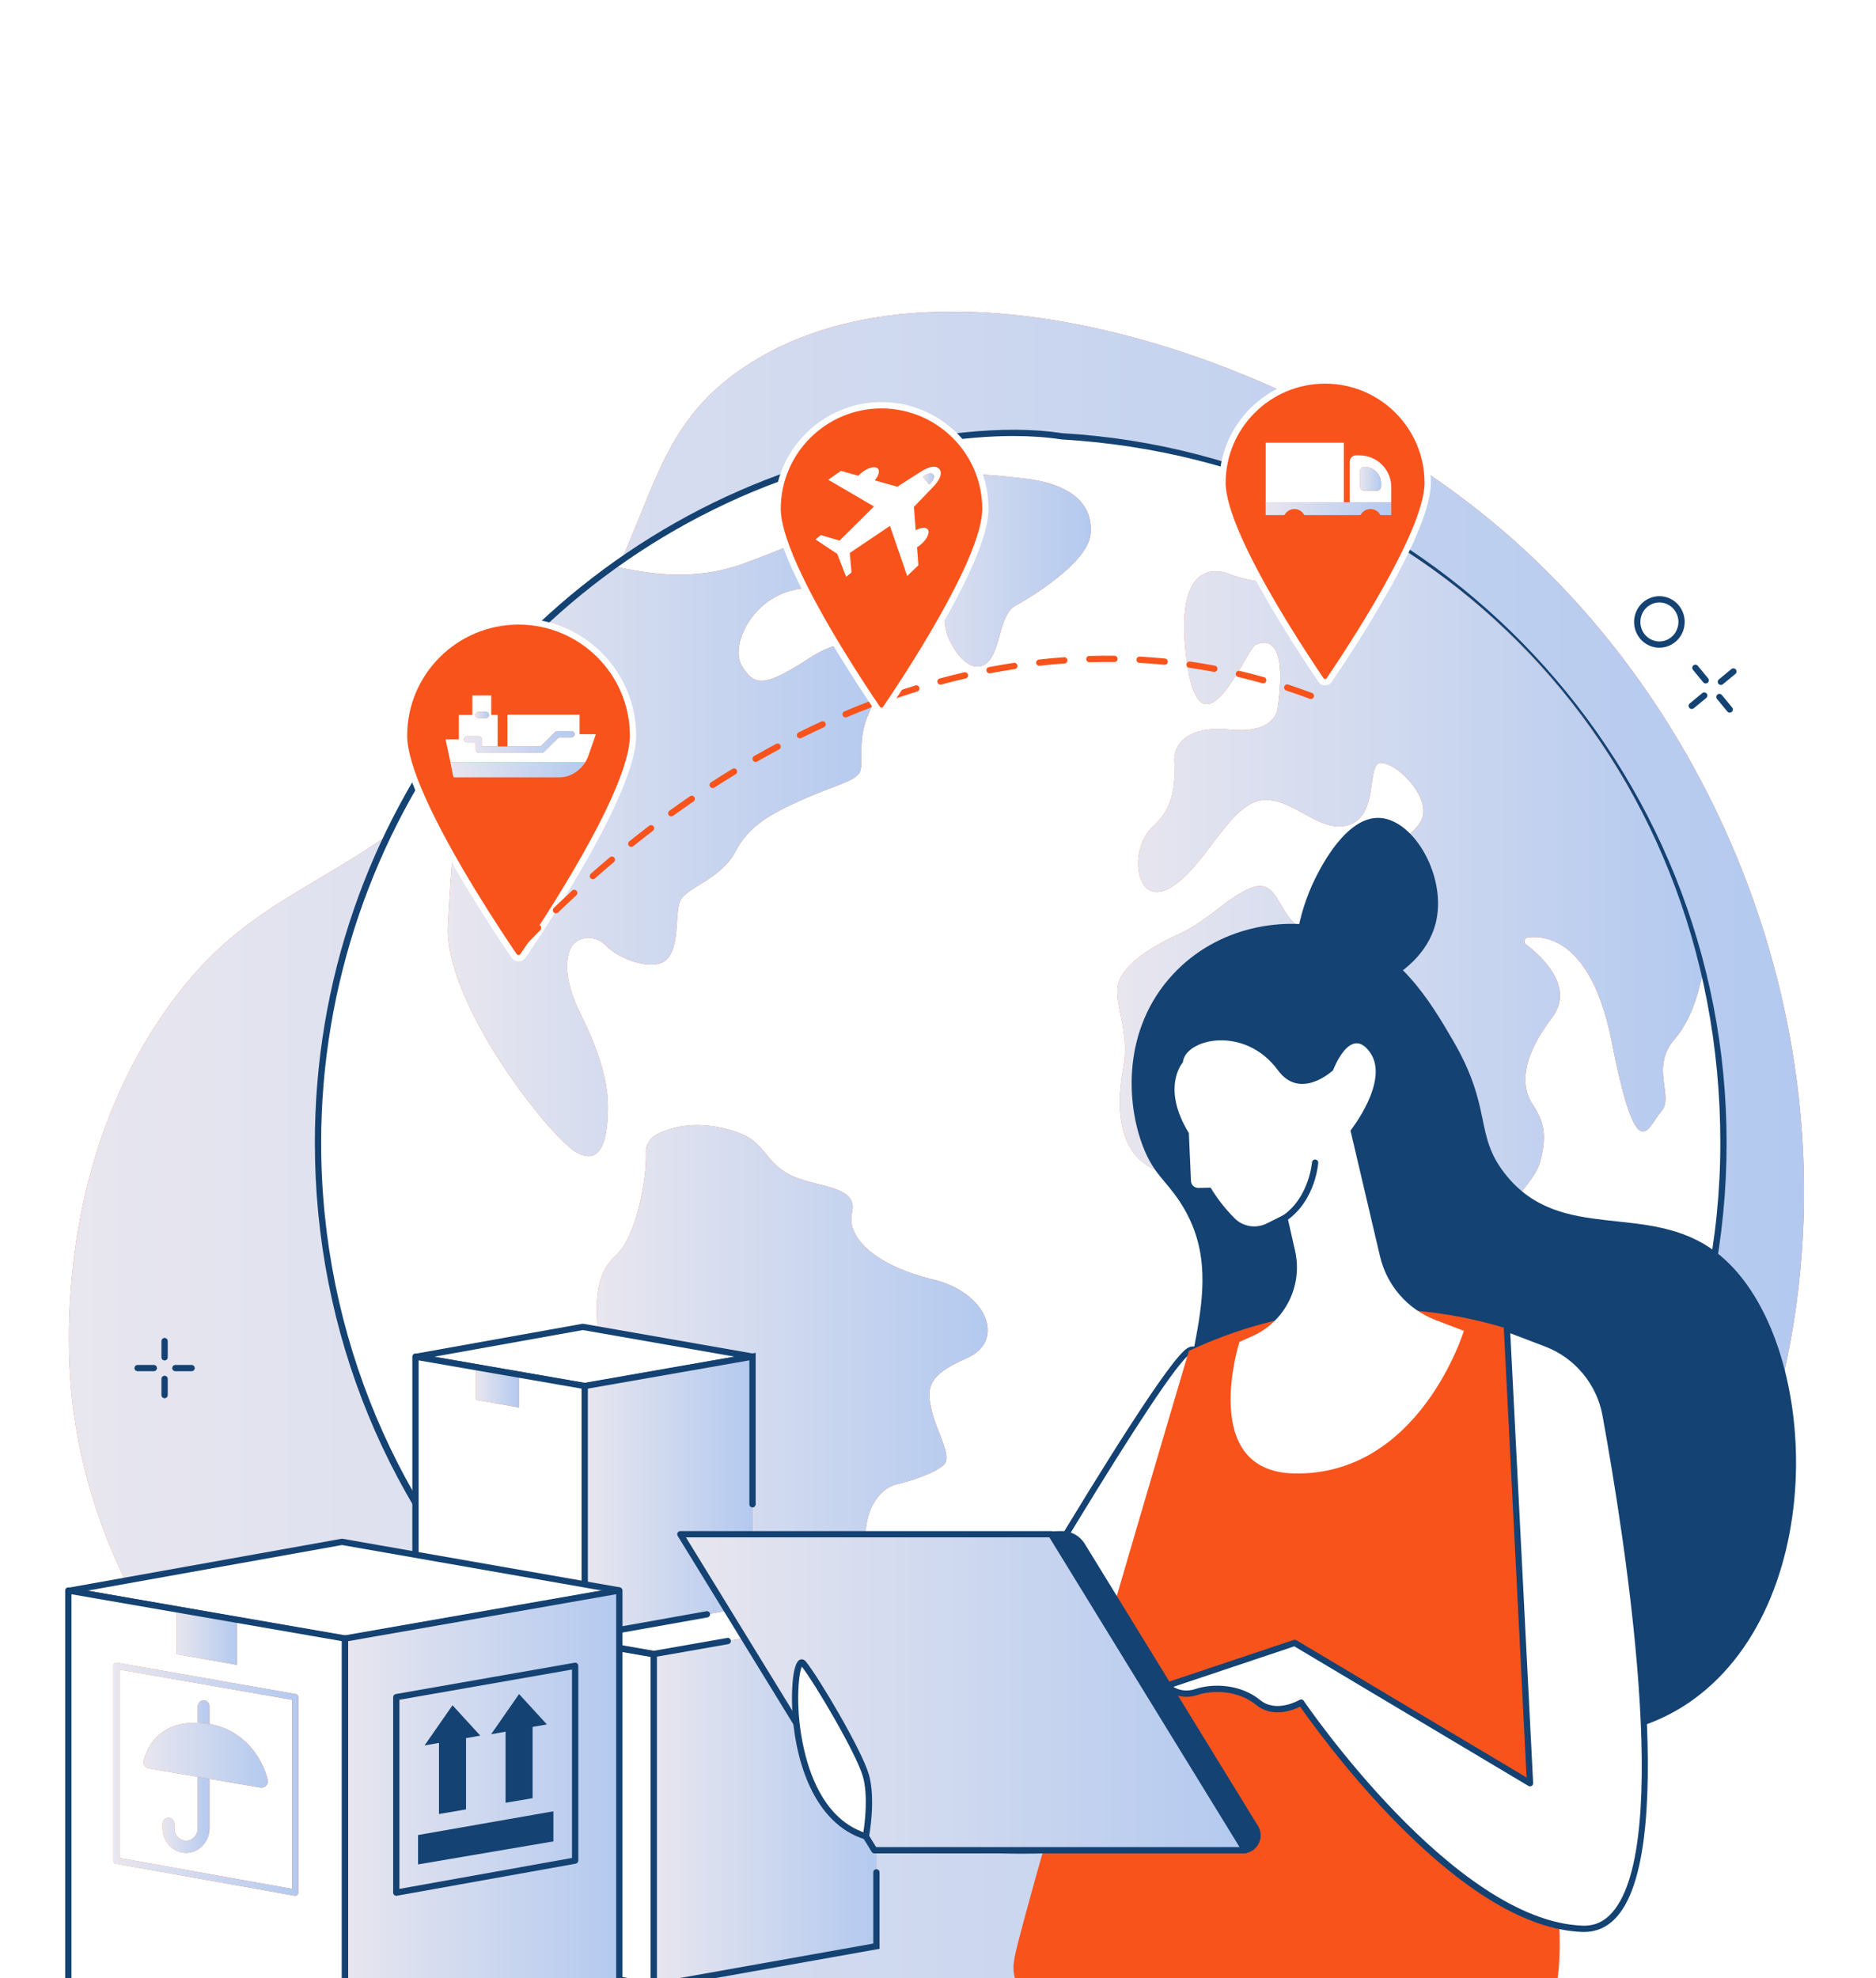 <svg width="259" height="273" viewBox="0 0 259 273" fill="none" xmlns="http://www.w3.org/2000/svg">
<g filter="url(#filter0_dddd_121_76761)">
<path d="M67.512 62.501C92.571 37.28 85.396 21.473 102.544 9.799C128.926 -8.169 178.167 7.29 207.217 32.003C242.798 62.273 261.153 117.538 240.243 167.536C217.972 220.781 159.378 248.421 107.092 240.093C60.4 232.655 14.503 195.855 9.906 151.72C9.406 146.938 7.207 121.078 22.641 98.784C35.396 80.356 47.651 82.492 67.515 62.501H67.512Z" fill="#F9531C"/>
<path d="M67.512 62.501C92.571 37.28 85.396 21.473 102.544 9.799C128.926 -8.169 178.167 7.29 207.217 32.003C242.798 62.273 261.153 117.538 240.243 167.536C217.972 220.781 159.378 248.421 107.092 240.093C60.4 232.655 14.503 195.855 9.906 151.72C9.406 146.938 7.207 121.078 22.641 98.784C35.396 80.356 47.651 82.492 67.515 62.501H67.512Z" fill="url(#paint0_linear_121_76761)" fill-opacity="0.9"/>
<path d="M67.512 62.501C92.571 37.28 85.396 21.473 102.544 9.799C128.926 -8.169 178.167 7.29 207.217 32.003C242.798 62.273 261.153 117.538 240.243 167.536C217.972 220.781 159.378 248.421 107.092 240.093C60.4 232.655 14.503 195.855 9.906 151.72C9.406 146.938 7.207 121.078 22.641 98.784C35.396 80.356 47.651 82.492 67.515 62.501H67.512Z" fill="#AFD3FF" fill-opacity="0.27"/>
<path d="M140.922 214.401C194.504 214.401 237.94 170.671 237.94 116.726C237.94 62.782 194.504 19.052 140.922 19.052C87.34 19.052 43.903 62.782 43.903 116.726C43.903 170.671 87.34 214.401 140.922 214.401Z" fill="white"/>
<path d="M122.277 27.787C121.879 28.377 123.063 30.359 125.418 30.359C127.774 30.359 128.953 29.963 129.935 32.535C130.918 35.104 129.542 43.805 130.918 46.969C132.293 50.133 134.648 52.11 136.417 50.33C138.185 48.55 137.989 43.805 140.147 42.62C142.309 41.432 150.163 36.688 150.556 32.734C150.949 28.781 148.198 25.814 141.326 25.025C134.452 24.233 125.222 23.444 122.277 27.793V27.787Z" fill="#F9531C"/>
<path d="M122.277 27.787C121.879 28.377 123.063 30.359 125.418 30.359C127.774 30.359 128.953 29.963 129.935 32.535C130.918 35.104 129.542 43.805 130.918 46.969C132.293 50.133 134.648 52.11 136.417 50.33C138.185 48.55 137.989 43.805 140.147 42.62C142.309 41.432 150.163 36.688 150.556 32.734C150.949 28.781 148.198 25.814 141.326 25.025C134.452 24.233 125.222 23.444 122.277 27.793V27.787Z" fill="url(#paint1_linear_121_76761)" fill-opacity="0.9"/>
<path d="M122.277 27.787C121.879 28.377 123.063 30.359 125.418 30.359C127.774 30.359 128.953 29.963 129.935 32.535C130.918 35.104 129.542 43.805 130.918 46.969C132.293 50.133 134.648 52.11 136.417 50.33C138.185 48.55 137.989 43.805 140.147 42.62C142.309 41.432 150.163 36.688 150.556 32.734C150.949 28.781 148.198 25.814 141.326 25.025C134.452 24.233 125.222 23.444 122.277 27.793V27.787Z" fill="#AFD3FF" fill-opacity="0.27"/>
<path d="M90.77 115.501C89.745 116.016 89.129 117.007 89.178 118.064C89.334 121.382 87.939 129.643 85.008 132.285C81.275 135.645 82.65 141.702 82.593 144.147C82.474 149.111 83.006 151.322 88.936 153.694C94.865 156.067 97.186 156.203 97.625 160.947C98.064 165.692 98.746 184.025 100.503 188.769C102.26 193.514 105.993 201.227 107.97 203.004C109.946 204.784 114.558 205.772 111.703 199.051C108.848 192.33 107.091 189.165 110.386 185.409C113.68 181.652 119.167 172.951 119.607 169.591C120.046 166.23 122.022 164.253 123.779 163.857C125.536 163.461 129.27 162.277 130.368 161.089C131.466 159.901 129.27 156.541 128.611 153.576C127.952 150.611 127.952 148.831 133.443 146.458C138.933 144.086 136.298 137.365 128.831 135.585C121.364 133.805 116.755 130.048 117.633 126.291C118.511 122.535 112.582 122.931 109.071 121.151C105.557 119.37 105.664 116.576 101.754 115.244C96.469 113.444 92.758 114.507 90.776 115.504L90.77 115.501Z" fill="#F9531C"/>
<path d="M90.77 115.501C89.745 116.016 89.129 117.007 89.178 118.064C89.334 121.382 87.939 129.643 85.008 132.285C81.275 135.645 82.65 141.702 82.593 144.147C82.474 149.111 83.006 151.322 88.936 153.694C94.865 156.067 97.186 156.203 97.625 160.947C98.064 165.692 98.746 184.025 100.503 188.769C102.26 193.514 105.993 201.227 107.97 203.004C109.946 204.784 114.558 205.772 111.703 199.051C108.848 192.33 107.091 189.165 110.386 185.409C113.68 181.652 119.167 172.951 119.607 169.591C120.046 166.23 122.022 164.253 123.779 163.857C125.536 163.461 129.27 162.277 130.368 161.089C131.466 159.901 129.27 156.541 128.611 153.576C127.952 150.611 127.952 148.831 133.443 146.458C138.933 144.086 136.298 137.365 128.831 135.585C121.364 133.805 116.755 130.048 117.633 126.291C118.511 122.535 112.582 122.931 109.071 121.151C105.557 119.37 105.664 116.576 101.754 115.244C96.469 113.444 92.758 114.507 90.776 115.504L90.77 115.501Z" fill="url(#paint2_linear_121_76761)" fill-opacity="0.9"/>
<path d="M90.77 115.501C89.745 116.016 89.129 117.007 89.178 118.064C89.334 121.382 87.939 129.643 85.008 132.285C81.275 135.645 82.65 141.702 82.593 144.147C82.474 149.111 83.006 151.322 88.936 153.694C94.865 156.067 97.186 156.203 97.625 160.947C98.064 165.692 98.746 184.025 100.503 188.769C102.26 193.514 105.993 201.227 107.97 203.004C109.946 204.784 114.558 205.772 111.703 199.051C108.848 192.33 107.091 189.165 110.386 185.409C113.68 181.652 119.167 172.951 119.607 169.591C120.046 166.23 122.022 164.253 123.779 163.857C125.536 163.461 129.27 162.277 130.368 161.089C131.466 159.901 129.27 156.541 128.611 153.576C127.952 150.611 127.952 148.831 133.443 146.458C138.933 144.086 136.298 137.365 128.831 135.585C121.364 133.805 116.755 130.048 117.633 126.291C118.511 122.535 112.582 122.931 109.071 121.151C105.557 119.37 105.664 116.576 101.754 115.244C96.469 113.444 92.758 114.507 90.776 115.504L90.77 115.501Z" fill="#AFD3FF" fill-opacity="0.27"/>
<path d="M211.557 111.354C209.902 108.855 210.11 104.899 214.248 99.484C217.499 95.23 212.835 90.976 210.685 89.346C210.289 89.049 210.468 88.427 210.959 88.37C213.624 88.066 219.805 88.968 222.524 102.815C226.041 120.726 227.488 114.478 229.349 112.395C231.21 110.311 227.728 106.422 231.21 102.399C233.406 99.862 234.519 96.163 235.085 93.144C228.089 64.735 208.749 41.233 183.117 28.75C183.155 31.867 182.409 42.733 169.77 38.251C169.77 38.251 161.91 34.503 163.771 49.706C165.632 64.908 172.044 48.665 173.286 48.038C174.529 47.414 177.838 46.582 176.39 56.785C176.39 56.785 176.182 60.325 169.77 59.701C163.357 59.077 162.115 62.201 162.115 63.865C162.115 65.53 162.736 69.905 159.219 73.028C155.703 76.152 156.737 84.275 161.494 81.567C166.253 78.86 169.562 70.321 173.905 69.488C178.248 68.656 182.178 74.28 186.316 72.82C190.454 71.364 188.593 64.281 190.659 64.281C192.725 64.281 197.071 68.445 196.45 71.572C195.829 74.696 189.417 76.152 191.072 79.903C192.728 83.651 196.245 82.403 197.279 84.902C198.314 87.402 192.107 90.317 187.142 87.194C182.178 84.07 181.352 88.65 178.869 86.569C176.387 84.486 176.179 80.114 172.662 81.57C169.145 83.027 167.076 85.942 162.525 88.026C157.974 90.109 154.252 92.817 154.252 95.733C154.252 98.648 155.908 101.772 155.078 106.355C154.252 110.935 152.804 123.433 167.698 120.934C182.591 118.434 180.73 126.141 180.73 126.973C180.73 127.805 180.522 138.636 181.973 140.511C183.421 142.387 186.729 147.799 181.973 154.882C177.213 161.962 179.077 177.791 183.421 175.708C187.764 173.624 192.11 165.504 197.488 161.337C202.865 157.173 210.312 139.052 207.211 133.429C204.108 127.805 211.555 123.222 212.589 119.474C213.624 115.726 213.21 113.851 211.555 111.351L211.557 111.354Z" fill="#F9531C"/>
<path d="M211.557 111.354C209.902 108.855 210.11 104.899 214.248 99.484C217.499 95.23 212.835 90.976 210.685 89.346C210.289 89.049 210.468 88.427 210.959 88.37C213.624 88.066 219.805 88.968 222.524 102.815C226.041 120.726 227.488 114.478 229.349 112.395C231.21 110.311 227.728 106.422 231.21 102.399C233.406 99.862 234.519 96.163 235.085 93.144C228.089 64.735 208.749 41.233 183.117 28.75C183.155 31.867 182.409 42.733 169.77 38.251C169.77 38.251 161.91 34.503 163.771 49.706C165.632 64.908 172.044 48.665 173.286 48.038C174.529 47.414 177.838 46.582 176.39 56.785C176.39 56.785 176.182 60.325 169.77 59.701C163.357 59.077 162.115 62.201 162.115 63.865C162.115 65.53 162.736 69.905 159.219 73.028C155.703 76.152 156.737 84.275 161.494 81.567C166.253 78.86 169.562 70.321 173.905 69.488C178.248 68.656 182.178 74.28 186.316 72.82C190.454 71.364 188.593 64.281 190.659 64.281C192.725 64.281 197.071 68.445 196.45 71.572C195.829 74.696 189.417 76.152 191.072 79.903C192.728 83.651 196.245 82.403 197.279 84.902C198.314 87.402 192.107 90.317 187.142 87.194C182.178 84.07 181.352 88.65 178.869 86.569C176.387 84.486 176.179 80.114 172.662 81.57C169.145 83.027 167.076 85.942 162.525 88.026C157.974 90.109 154.252 92.817 154.252 95.733C154.252 98.648 155.908 101.772 155.078 106.355C154.252 110.935 152.804 123.433 167.698 120.934C182.591 118.434 180.73 126.141 180.73 126.973C180.73 127.805 180.522 138.636 181.973 140.511C183.421 142.387 186.729 147.799 181.973 154.882C177.213 161.962 179.077 177.791 183.421 175.708C187.764 173.624 192.11 165.504 197.488 161.337C202.865 157.173 210.312 139.052 207.211 133.429C204.108 127.805 211.555 123.222 212.589 119.474C213.624 115.726 213.21 113.851 211.555 111.351L211.557 111.354Z" fill="url(#paint3_linear_121_76761)" fill-opacity="0.9"/>
<path d="M211.557 111.354C209.902 108.855 210.11 104.899 214.248 99.484C217.499 95.23 212.835 90.976 210.685 89.346C210.289 89.049 210.468 88.427 210.959 88.37C213.624 88.066 219.805 88.968 222.524 102.815C226.041 120.726 227.488 114.478 229.349 112.395C231.21 110.311 227.728 106.422 231.21 102.399C233.406 99.862 234.519 96.163 235.085 93.144C228.089 64.735 208.749 41.233 183.117 28.75C183.155 31.867 182.409 42.733 169.77 38.251C169.77 38.251 161.91 34.503 163.771 49.706C165.632 64.908 172.044 48.665 173.286 48.038C174.529 47.414 177.838 46.582 176.39 56.785C176.39 56.785 176.182 60.325 169.77 59.701C163.357 59.077 162.115 62.201 162.115 63.865C162.115 65.53 162.736 69.905 159.219 73.028C155.703 76.152 156.737 84.275 161.494 81.567C166.253 78.86 169.562 70.321 173.905 69.488C178.248 68.656 182.178 74.28 186.316 72.82C190.454 71.364 188.593 64.281 190.659 64.281C192.725 64.281 197.071 68.445 196.45 71.572C195.829 74.696 189.417 76.152 191.072 79.903C192.728 83.651 196.245 82.403 197.279 84.902C198.314 87.402 192.107 90.317 187.142 87.194C182.178 84.07 181.352 88.65 178.869 86.569C176.387 84.486 176.179 80.114 172.662 81.57C169.145 83.027 167.076 85.942 162.525 88.026C157.974 90.109 154.252 92.817 154.252 95.733C154.252 98.648 155.908 101.772 155.078 106.355C154.252 110.935 152.804 123.433 167.698 120.934C182.591 118.434 180.73 126.141 180.73 126.973C180.73 127.805 180.522 138.636 181.973 140.511C183.421 142.387 186.729 147.799 181.973 154.882C177.213 161.962 179.077 177.791 183.421 175.708C187.764 173.624 192.11 165.504 197.488 161.337C202.865 157.173 210.312 139.052 207.211 133.429C204.108 127.805 211.555 123.222 212.589 119.474C213.624 115.726 213.21 113.851 211.555 111.351L211.557 111.354Z" fill="#AFD3FF" fill-opacity="0.27"/>
<path d="M71.456 48.287C71.543 51.757 71.231 56.392 69.003 59.932C62.281 70.61 62.498 75.947 61.848 86.624C61.198 97.302 75.99 116.122 79.677 118.099C83.362 120.076 83.931 115.374 83.931 111.617C83.931 107.861 82.356 103.356 80.189 99.004C78.022 94.655 78.022 91.886 78.672 90.106C79.322 88.326 81.923 87.734 83.659 89.514C85.393 91.294 89.563 92.872 91.566 91.759C94.028 90.393 93.068 85.041 93.935 83.261C94.802 81.481 99.573 80.296 101.523 76.539C103.474 72.783 106.728 71.202 110.629 69.422C114.53 67.642 118 66.853 118.651 65.665C119.301 64.478 118.434 61.709 119.518 58.548C120.601 55.384 123.202 51.627 122.118 50.047C121.035 48.466 117.784 45.894 111.712 49.85C105.641 53.803 104.124 53.803 102.39 50.838C100.657 47.874 104.341 40.161 111.929 40.161C119.518 40.161 121.035 37.788 121.251 36.008C121.468 34.228 119.084 32.252 116.48 31.856C113.88 31.46 113.446 32.844 102.607 36.797C95.371 39.436 88.65 37.956 85.217 37.251C80.29 40.568 75.687 44.261 71.459 48.284L71.456 48.287Z" fill="#F9531C"/>
<path d="M71.456 48.287C71.543 51.757 71.231 56.392 69.003 59.932C62.281 70.61 62.498 75.947 61.848 86.624C61.198 97.302 75.99 116.122 79.677 118.099C83.362 120.076 83.931 115.374 83.931 111.617C83.931 107.861 82.356 103.356 80.189 99.004C78.022 94.655 78.022 91.886 78.672 90.106C79.322 88.326 81.923 87.734 83.659 89.514C85.393 91.294 89.563 92.872 91.566 91.759C94.028 90.393 93.068 85.041 93.935 83.261C94.802 81.481 99.573 80.296 101.523 76.539C103.474 72.783 106.728 71.202 110.629 69.422C114.53 67.642 118 66.853 118.651 65.665C119.301 64.478 118.434 61.709 119.518 58.548C120.601 55.384 123.202 51.627 122.118 50.047C121.035 48.466 117.784 45.894 111.712 49.85C105.641 53.803 104.124 53.803 102.39 50.838C100.657 47.874 104.341 40.161 111.929 40.161C119.518 40.161 121.035 37.788 121.251 36.008C121.468 34.228 119.084 32.252 116.48 31.856C113.88 31.46 113.446 32.844 102.607 36.797C95.371 39.436 88.65 37.956 85.217 37.251C80.29 40.568 75.687 44.261 71.459 48.284L71.456 48.287Z" fill="url(#paint4_linear_121_76761)" fill-opacity="0.9"/>
<path d="M71.456 48.287C71.543 51.757 71.231 56.392 69.003 59.932C62.281 70.61 62.498 75.947 61.848 86.624C61.198 97.302 75.99 116.122 79.677 118.099C83.362 120.076 83.931 115.374 83.931 111.617C83.931 107.861 82.356 103.356 80.189 99.004C78.022 94.655 78.022 91.886 78.672 90.106C79.322 88.326 81.923 87.734 83.659 89.514C85.393 91.294 89.563 92.872 91.566 91.759C94.028 90.393 93.068 85.041 93.935 83.261C94.802 81.481 99.573 80.296 101.523 76.539C103.474 72.783 106.728 71.202 110.629 69.422C114.53 67.642 118 66.853 118.651 65.665C119.301 64.478 118.434 61.709 119.518 58.548C120.601 55.384 123.202 51.627 122.118 50.047C121.035 48.466 117.784 45.894 111.712 49.85C105.641 53.803 104.124 53.803 102.39 50.838C100.657 47.874 104.341 40.161 111.929 40.161C119.518 40.161 121.035 37.788 121.251 36.008C121.468 34.228 119.084 32.252 116.48 31.856C113.88 31.46 113.446 32.844 102.607 36.797C95.371 39.436 88.65 37.956 85.217 37.251C80.29 40.568 75.687 44.261 71.459 48.284L71.456 48.287Z" fill="#AFD3FF" fill-opacity="0.27"/>
<path d="M233.368 134.325C231.903 133.998 232.23 137.604 230.273 138.26C228.32 138.916 227.505 139.899 227.993 143.508C228.482 147.114 227.667 151.871 225.713 153.674C223.76 155.477 220.992 156.789 220.827 161.216C220.665 165.643 216.594 169.905 214.149 171.382C211.707 172.859 207.959 175.153 207.959 178.924C207.959 181.351 207.896 184.458 208.456 186.845C221.385 174.22 230.831 158.006 235.209 139.798C234.828 137.376 234.203 134.512 233.365 134.325H233.368Z" fill="#F9531C"/>
<path d="M233.368 134.325C231.903 133.998 232.23 137.604 230.273 138.26C228.32 138.916 227.505 139.899 227.993 143.508C228.482 147.114 227.667 151.871 225.713 153.674C223.76 155.477 220.992 156.789 220.827 161.216C220.665 165.643 216.594 169.905 214.149 171.382C211.707 172.859 207.959 175.153 207.959 178.924C207.959 181.351 207.896 184.458 208.456 186.845C221.385 174.22 230.831 158.006 235.209 139.798C234.828 137.376 234.203 134.512 233.365 134.325H233.368Z" fill="url(#paint5_linear_121_76761)" fill-opacity="0.9"/>
<path d="M233.368 134.325C231.903 133.998 232.23 137.604 230.273 138.26C228.32 138.916 227.505 139.899 227.993 143.508C228.482 147.114 227.667 151.871 225.713 153.674C223.76 155.477 220.992 156.789 220.827 161.216C220.665 165.643 216.594 169.905 214.149 171.382C211.707 172.859 207.959 175.153 207.959 178.924C207.959 181.351 207.896 184.458 208.456 186.845C221.385 174.22 230.831 158.006 235.209 139.798C234.828 137.376 234.203 134.512 233.365 134.325H233.368Z" fill="#AFD3FF" fill-opacity="0.27"/>
<path d="M140.922 214.834C114.891 214.834 90.419 204.628 72.011 186.099C53.607 167.568 43.47 142.933 43.47 116.726C43.47 105.673 45.282 94.822 48.856 84.477C52.312 74.479 57.34 65.145 63.804 56.736C70.202 48.414 77.837 41.213 86.497 35.332C95.291 29.362 104.919 24.906 115.114 22.095C128.438 18.662 138.757 17.578 146.669 18.786C198.094 21.797 238.374 64.813 238.374 116.726C238.374 142.93 228.237 167.568 209.832 186.099C191.425 204.631 166.952 214.834 140.922 214.834ZM139.919 19.176C133.203 19.176 125.086 20.419 115.336 22.933C73.537 34.459 44.337 73.031 44.337 116.726C44.337 170.345 87.665 213.967 140.922 213.967C194.179 213.967 237.507 170.345 237.507 116.726C237.507 63.108 197.577 22.623 146.6 19.65C146.586 19.65 146.574 19.65 146.56 19.647C144.517 19.335 142.306 19.176 139.919 19.176Z" fill="#144272"/>
<path d="M22.724 146.756C22.484 146.756 22.29 146.562 22.29 146.323V144.083C22.29 143.843 22.484 143.65 22.724 143.65C22.963 143.65 23.157 143.843 23.157 144.083V146.323C23.157 146.562 22.963 146.756 22.724 146.756Z" fill="#144272"/>
<path d="M22.724 151.972C22.484 151.972 22.29 151.778 22.29 151.538V149.299C22.29 149.059 22.484 148.865 22.724 148.865C22.963 148.865 23.157 149.059 23.157 149.299V151.538C23.157 151.778 22.963 151.972 22.724 151.972Z" fill="#144272"/>
<path d="M21.235 148.244H18.996C18.756 148.244 18.562 148.051 18.562 147.811C18.562 147.571 18.756 147.377 18.996 147.377H21.235C21.475 147.377 21.669 147.571 21.669 147.811C21.669 148.051 21.475 148.244 21.235 148.244Z" fill="#144272"/>
<path d="M26.451 148.244H24.212C23.972 148.244 23.778 148.051 23.778 147.811C23.778 147.571 23.972 147.377 24.212 147.377H26.451C26.691 147.377 26.885 147.571 26.885 147.811C26.885 148.051 26.691 148.244 26.451 148.244Z" fill="#144272"/>
<path d="M237.584 53.531C237.46 53.531 237.336 53.477 237.249 53.375C237.096 53.19 237.122 52.919 237.307 52.766L239.035 51.341C239.22 51.188 239.495 51.214 239.645 51.399C239.798 51.584 239.772 51.855 239.587 52.009L237.859 53.433C237.778 53.5 237.68 53.531 237.584 53.531Z" fill="#144272"/>
<path d="M233.562 56.849C233.438 56.849 233.313 56.794 233.227 56.693C233.074 56.508 233.1 56.236 233.285 56.083L235.013 54.658C235.198 54.505 235.472 54.531 235.622 54.716C235.775 54.901 235.749 55.173 235.565 55.326L233.837 56.751C233.756 56.817 233.657 56.849 233.562 56.849Z" fill="#144272"/>
<path d="M235.49 53.329C235.365 53.329 235.241 53.274 235.154 53.173L233.73 51.445C233.577 51.26 233.603 50.989 233.788 50.835C233.972 50.682 234.247 50.708 234.397 50.893L235.822 52.621C235.975 52.806 235.949 53.078 235.764 53.231C235.683 53.297 235.585 53.329 235.49 53.329Z" fill="#144272"/>
<path d="M238.81 57.352C238.686 57.352 238.561 57.297 238.475 57.196L237.05 55.468C236.897 55.283 236.923 55.011 237.108 54.858C237.293 54.705 237.567 54.731 237.718 54.916L239.142 56.644C239.295 56.829 239.269 57.1 239.084 57.253C239.003 57.32 238.905 57.352 238.81 57.352Z" fill="#144272"/>
<path d="M229.097 48.394C228.675 48.394 228.254 48.316 227.849 48.157C226.968 47.816 226.274 47.142 225.896 46.264C225.121 44.472 225.925 42.371 227.684 41.583C228.531 41.201 229.476 41.178 230.34 41.513C231.221 41.854 231.915 42.528 232.293 43.406C233.068 45.198 232.264 47.298 230.505 48.087C230.054 48.29 229.574 48.391 229.094 48.391L229.097 48.394ZM228.04 42.374C226.71 42.973 226.107 44.565 226.693 45.923C226.979 46.585 227.502 47.093 228.164 47.35C228.811 47.602 229.516 47.584 230.152 47.298C231.481 46.7 232.085 45.108 231.499 43.75C231.213 43.088 230.69 42.58 230.028 42.322C229.381 42.071 228.675 42.088 228.04 42.374Z" fill="#144272"/>
<path d="M71.589 44.767C62.859 44.767 55.782 51.824 55.782 60.53C55.782 62.706 56.77 65.749 58.253 69.09C61.989 77.51 68.861 87.823 70.965 90.904C71.265 91.346 71.915 91.346 72.219 90.904C75.152 86.601 87.401 68.188 87.401 60.527C87.401 51.824 80.324 44.764 71.595 44.764L71.589 44.767Z" fill="#F9531C"/>
<path d="M71.589 91.67C71.193 91.67 70.826 91.476 70.603 91.15C68.563 88.156 61.611 77.736 57.854 69.266C56.19 65.515 55.346 62.576 55.346 60.53C55.346 51.601 62.631 44.336 71.586 44.336C80.541 44.336 87.826 51.601 87.826 60.53C87.826 68.188 76.149 85.905 72.568 91.152C72.346 91.476 71.979 91.672 71.586 91.672L71.589 91.67ZM71.589 45.2C63.11 45.2 56.215 52.078 56.215 60.527C56.215 62.452 57.033 65.272 58.649 68.913C62.376 77.317 69.291 87.682 71.32 90.661C71.407 90.788 71.537 90.803 71.589 90.803C71.641 90.803 71.768 90.788 71.855 90.661C74.377 86.962 86.962 68.13 86.962 60.527C86.962 52.075 80.064 45.2 71.589 45.2Z" fill="white"/>
<path d="M67.819 54.976H65.213V59.259H67.819V54.976Z" fill="white"/>
<path d="M68.704 57.678H63.35V63.264H68.704V57.678Z" fill="white"/>
<path d="M80.017 57.635H70.054V63.174H80.017V57.635Z" fill="white"/>
<path d="M76.963 60.331L74.801 62.461H66.098V61.042H61.512L62.607 66.116H77.287C79.061 66.116 80.639 64.995 81.222 63.322L82.266 60.331H76.963Z" fill="white"/>
<path d="M67.075 58.112H66.058C65.818 58.112 65.624 57.918 65.624 57.678C65.624 57.438 65.818 57.245 66.058 57.245H67.075C67.314 57.245 67.508 57.438 67.508 57.678C67.508 57.918 67.314 58.112 67.075 58.112Z" fill="#F9531C"/>
<path d="M67.075 58.112H66.058C65.818 58.112 65.624 57.918 65.624 57.678C65.624 57.438 65.818 57.245 66.058 57.245H67.075C67.314 57.245 67.508 57.438 67.508 57.678C67.508 57.918 67.314 58.112 67.075 58.112Z" fill="url(#paint6_linear_121_76761)" fill-opacity="0.9"/>
<path d="M67.075 58.112H66.058C65.818 58.112 65.624 57.918 65.624 57.678C65.624 57.438 65.818 57.245 66.058 57.245H67.075C67.314 57.245 67.508 57.438 67.508 57.678C67.508 57.918 67.314 58.112 67.075 58.112Z" fill="#AFD3FF" fill-opacity="0.27"/>
<path d="M62.196 64.218L62.604 66.275H77.283C78.714 66.275 80.02 65.417 80.777 64.218H62.196Z" fill="#F9531C"/>
<path d="M62.196 64.218L62.604 66.275H77.283C78.714 66.275 80.02 65.417 80.777 64.218H62.196Z" fill="url(#paint7_linear_121_76761)" fill-opacity="0.9"/>
<path d="M62.196 64.218L62.604 66.275H77.283C78.714 66.275 80.02 65.417 80.777 64.218H62.196Z" fill="#AFD3FF" fill-opacity="0.27"/>
<path d="M74.802 62.894H66.098C65.858 62.894 65.665 62.7 65.665 62.461V61.475H64.506C64.266 61.475 64.072 61.282 64.072 61.042C64.072 60.802 64.266 60.608 64.506 60.608H66.098C66.338 60.608 66.531 60.802 66.531 61.042V62.027H74.625L76.66 60.022C76.741 59.941 76.85 59.898 76.963 59.898H78.899C79.139 59.898 79.333 60.091 79.333 60.331C79.333 60.571 79.139 60.764 78.899 60.764H77.139L75.105 62.77C75.024 62.851 74.914 62.894 74.802 62.894Z" fill="#F9531C"/>
<path d="M74.802 62.894H66.098C65.858 62.894 65.665 62.7 65.665 62.461V61.475H64.506C64.266 61.475 64.072 61.282 64.072 61.042C64.072 60.802 64.266 60.608 64.506 60.608H66.098C66.338 60.608 66.531 60.802 66.531 61.042V62.027H74.625L76.66 60.022C76.741 59.941 76.85 59.898 76.963 59.898H78.899C79.139 59.898 79.333 60.091 79.333 60.331C79.333 60.571 79.139 60.764 78.899 60.764H77.139L75.105 62.77C75.024 62.851 74.914 62.894 74.802 62.894Z" fill="url(#paint8_linear_121_76761)" fill-opacity="0.9"/>
<path d="M74.802 62.894H66.098C65.858 62.894 65.665 62.7 65.665 62.461V61.475H64.506C64.266 61.475 64.072 61.282 64.072 61.042C64.072 60.802 64.266 60.608 64.506 60.608H66.098C66.338 60.608 66.531 60.802 66.531 61.042V62.027H74.625L76.66 60.022C76.741 59.941 76.85 59.898 76.963 59.898H78.899C79.139 59.898 79.333 60.091 79.333 60.331C79.333 60.571 79.139 60.764 78.899 60.764H77.139L75.105 62.77C75.024 62.851 74.914 62.894 74.802 62.894Z" fill="#AFD3FF" fill-opacity="0.27"/>
<path d="M182.944 11.512C175.121 11.512 168.778 17.835 168.778 25.637C168.778 27.588 169.663 30.313 170.992 33.309C174.338 40.854 180.499 50.096 182.38 52.858C182.649 53.254 183.233 53.254 183.501 52.858C186.131 49.003 197.106 32.503 197.106 25.637C197.106 17.838 190.763 11.512 182.941 11.512H182.944Z" fill="#F9531C"/>
<path d="M182.943 53.586C182.574 53.586 182.23 53.404 182.022 53.101C180.192 50.419 173.962 41.08 170.593 33.486C169.099 30.119 168.342 27.478 168.342 25.64C168.342 17.613 174.89 11.082 182.941 11.082C190.991 11.082 197.539 17.613 197.539 25.64C197.539 32.517 187.07 48.399 183.859 53.104C183.651 53.407 183.31 53.589 182.941 53.589L182.943 53.586ZM182.943 11.946C175.372 11.946 169.212 18.086 169.212 25.637C169.212 27.357 169.943 29.876 171.388 33.133C174.725 40.661 180.921 49.945 182.738 52.612C182.805 52.711 182.903 52.719 182.943 52.719C182.993 52.719 183.082 52.705 183.146 52.612C185.405 49.301 196.672 32.437 196.672 25.637C196.672 18.089 190.512 11.946 182.941 11.946H182.943Z" fill="white"/>
<path d="M187.209 21.846H187.688C190.113 21.846 192.081 23.814 192.081 26.238V28.328H186.348V22.707C186.348 22.23 186.735 21.846 187.209 21.846Z" fill="white"/>
<path d="M185.529 20.098H174.745V28.437H185.529V20.098Z" fill="white"/>
<path d="M188.321 23.456H188.446C189.665 23.456 190.656 24.447 190.656 25.666V26.166C190.656 26.47 190.408 26.718 190.104 26.718H188.321C188.018 26.718 187.77 26.47 187.77 26.166V24.008C187.77 23.704 188.018 23.456 188.321 23.456Z" fill="#F9531C"/>
<path d="M188.321 23.456H188.446C189.665 23.456 190.656 24.447 190.656 25.666V26.166C190.656 26.47 190.408 26.718 190.104 26.718H188.321C188.018 26.718 187.77 26.47 187.77 26.166V24.008C187.77 23.704 188.018 23.456 188.321 23.456Z" fill="url(#paint9_linear_121_76761)" fill-opacity="0.9"/>
<path d="M188.321 23.456H188.446C189.665 23.456 190.656 24.447 190.656 25.666V26.166C190.656 26.47 190.408 26.718 190.104 26.718H188.321C188.018 26.718 187.77 26.47 187.77 26.166V24.008C187.77 23.704 188.018 23.456 188.321 23.456Z" fill="#AFD3FF" fill-opacity="0.27"/>
<path d="M192.08 28.316H174.745V30.084H192.08V28.316Z" fill="#F9531C"/>
<path d="M192.08 28.316H174.745V30.084H192.08V28.316Z" fill="url(#paint10_linear_121_76761)" fill-opacity="0.9"/>
<path d="M192.08 28.316H174.745V30.084H192.08V28.316Z" fill="#AFD3FF" fill-opacity="0.27"/>
<path d="M190.751 30.792C190.751 31.645 190.061 32.336 189.208 32.336C188.356 32.336 187.665 31.645 187.665 30.792C187.665 29.94 188.356 29.249 189.208 29.249C190.061 29.249 190.751 29.94 190.751 30.792Z" fill="#F9531C"/>
<path d="M180.247 30.792C180.247 31.645 179.557 32.335 178.704 32.335C177.852 32.335 177.161 31.645 177.161 30.792C177.161 29.94 177.852 29.249 178.704 29.249C179.557 29.249 180.247 29.94 180.247 30.792Z" fill="#F9531C"/>
<path d="M71.878 89.979C71.771 89.979 71.664 89.939 71.58 89.861C71.407 89.696 71.398 89.421 71.563 89.248C72.354 88.413 73.169 87.572 73.981 86.751C74.149 86.581 74.423 86.581 74.594 86.748C74.764 86.916 74.764 87.191 74.597 87.361C73.788 88.179 72.979 89.014 72.19 89.846C72.106 89.936 71.99 89.982 71.875 89.982L71.878 89.979ZM76.755 85.052C76.643 85.052 76.53 85.009 76.443 84.919C76.276 84.746 76.281 84.474 76.455 84.307C77.29 83.497 78.14 82.694 78.983 81.917C79.16 81.755 79.434 81.766 79.596 81.94C79.758 82.116 79.746 82.391 79.573 82.552C78.738 83.324 77.891 84.124 77.059 84.928C76.975 85.009 76.865 85.049 76.758 85.049L76.755 85.052ZM81.85 80.345C81.729 80.345 81.61 80.296 81.526 80.197C81.367 80.018 81.385 79.744 81.564 79.585C82.431 78.819 83.318 78.056 84.199 77.314C84.381 77.157 84.656 77.183 84.809 77.365C84.962 77.548 84.939 77.822 84.757 77.975C83.881 78.712 83 79.472 82.139 80.232C82.055 80.304 81.954 80.339 81.853 80.339L81.85 80.345ZM87.155 75.88C87.028 75.88 86.901 75.825 86.817 75.718C86.667 75.531 86.699 75.259 86.884 75.109C87.785 74.386 88.71 73.664 89.623 72.967C89.814 72.823 90.086 72.858 90.23 73.048C90.374 73.239 90.337 73.511 90.149 73.655C89.239 74.349 88.323 75.065 87.424 75.785C87.343 75.848 87.248 75.88 87.153 75.88H87.155ZM92.672 71.679C92.536 71.679 92.406 71.615 92.319 71.499C92.178 71.306 92.224 71.034 92.418 70.895C93.357 70.216 94.313 69.543 95.264 68.893C95.463 68.757 95.732 68.809 95.865 69.006C96.001 69.202 95.949 69.474 95.752 69.607C94.81 70.251 93.859 70.921 92.926 71.595C92.848 71.65 92.761 71.676 92.672 71.676V71.679ZM98.396 67.763C98.255 67.763 98.116 67.694 98.032 67.564C97.902 67.361 97.96 67.096 98.162 66.966C99.133 66.338 100.124 65.717 101.11 65.116C101.315 64.992 101.581 65.055 101.705 65.261C101.829 65.466 101.766 65.732 101.561 65.856C100.581 66.451 99.596 67.07 98.633 67.691C98.561 67.737 98.48 67.76 98.399 67.76L98.396 67.763ZM104.32 64.16C104.17 64.16 104.023 64.082 103.945 63.94C103.826 63.732 103.898 63.466 104.106 63.348C105.109 62.775 106.135 62.209 107.152 61.666C107.363 61.553 107.626 61.634 107.739 61.845C107.851 62.056 107.77 62.319 107.56 62.432C106.548 62.972 105.531 63.532 104.534 64.102C104.468 64.139 104.392 64.16 104.32 64.16ZM110.441 60.897C110.282 60.897 110.128 60.808 110.053 60.657C109.946 60.444 110.036 60.183 110.25 60.077C111.293 59.559 112.348 59.056 113.391 58.577C113.608 58.478 113.865 58.574 113.966 58.791C114.067 59.007 113.969 59.264 113.752 59.366C112.718 59.84 111.669 60.339 110.634 60.854C110.573 60.886 110.507 60.9 110.441 60.9V60.897ZM116.743 58.01C116.572 58.01 116.414 57.912 116.344 57.745C116.252 57.525 116.356 57.271 116.575 57.178C117.65 56.724 118.737 56.288 119.806 55.881C120.029 55.794 120.28 55.907 120.367 56.129C120.453 56.352 120.341 56.603 120.118 56.69C119.061 57.094 117.98 57.528 116.913 57.979C116.859 58.002 116.801 58.013 116.746 58.013L116.743 58.01ZM123.216 55.528C123.037 55.528 122.869 55.415 122.806 55.236C122.728 55.011 122.846 54.762 123.074 54.684C124.172 54.306 125.285 53.942 126.383 53.604C126.611 53.534 126.854 53.661 126.923 53.89C126.993 54.118 126.866 54.361 126.637 54.433C125.548 54.768 124.444 55.129 123.355 55.505C123.308 55.522 123.259 55.528 123.213 55.528H123.216ZM180.981 55.476C180.929 55.476 180.877 55.467 180.828 55.447C179.75 55.04 178.658 54.655 177.577 54.3C177.349 54.225 177.227 53.979 177.299 53.754C177.375 53.526 177.62 53.404 177.846 53.476C178.938 53.835 180.042 54.225 181.131 54.638C181.357 54.722 181.469 54.973 181.383 55.196C181.316 55.369 181.151 55.476 180.978 55.476H180.981ZM129.848 53.488C129.657 53.488 129.481 53.361 129.429 53.167C129.365 52.936 129.504 52.699 129.735 52.636C130.856 52.335 131.995 52.049 133.119 51.789C133.353 51.737 133.584 51.881 133.639 52.112C133.694 52.346 133.547 52.578 133.315 52.633C132.2 52.89 131.073 53.173 129.96 53.471C129.923 53.482 129.885 53.485 129.848 53.485V53.488ZM174.398 53.312C174.361 53.312 174.32 53.306 174.28 53.294C173.176 52.985 172.055 52.696 170.942 52.433C170.708 52.378 170.564 52.144 170.618 51.913C170.673 51.679 170.905 51.535 171.139 51.589C172.263 51.852 173.398 52.144 174.514 52.459C174.745 52.523 174.878 52.763 174.814 52.994C174.759 53.184 174.586 53.309 174.398 53.309V53.312ZM136.615 51.93C136.41 51.93 136.231 51.786 136.191 51.578C136.144 51.344 136.3 51.115 136.534 51.069C137.673 50.853 138.829 50.653 139.973 50.48C140.21 50.448 140.43 50.607 140.467 50.844C140.502 51.081 140.34 51.3 140.103 51.338C138.971 51.508 137.826 51.708 136.699 51.922C136.67 51.928 136.644 51.93 136.618 51.93H136.615ZM167.651 51.731C167.625 51.731 167.596 51.731 167.57 51.722C166.446 51.511 165.301 51.321 164.169 51.159C163.932 51.124 163.767 50.905 163.802 50.668C163.836 50.431 164.053 50.266 164.293 50.301C165.437 50.465 166.596 50.656 167.732 50.87C167.966 50.913 168.122 51.142 168.078 51.376C168.038 51.584 167.856 51.728 167.654 51.728L167.651 51.731ZM143.478 50.887C143.262 50.887 143.074 50.722 143.048 50.503C143.022 50.266 143.192 50.049 143.429 50.023C144.579 49.896 145.747 49.789 146.903 49.705C147.14 49.685 147.348 49.867 147.365 50.107C147.382 50.347 147.203 50.552 146.963 50.569C145.819 50.65 144.663 50.757 143.525 50.884C143.507 50.884 143.493 50.884 143.476 50.884L143.478 50.887ZM160.788 50.748C160.788 50.748 160.759 50.748 160.744 50.748C159.609 50.636 158.453 50.546 157.306 50.486C157.066 50.471 156.884 50.269 156.895 50.029C156.91 49.789 157.115 49.61 157.352 49.619C158.511 49.682 159.681 49.772 160.828 49.885C161.065 49.908 161.241 50.121 161.218 50.358C161.195 50.581 161.007 50.748 160.788 50.748ZM150.396 50.396C150.162 50.396 149.972 50.211 149.963 49.974C149.957 49.734 150.145 49.535 150.382 49.529C151.541 49.494 152.711 49.483 153.867 49.497C154.107 49.5 154.297 49.697 154.295 49.937C154.292 50.176 154.095 50.373 153.855 50.364C152.711 50.35 151.552 50.361 150.408 50.393C150.402 50.393 150.399 50.393 150.393 50.393L150.396 50.396Z" fill="#F9531C"/>
<path d="M121.702 14.928C113.781 14.928 107.357 21.332 107.357 29.229C107.357 31.203 108.253 33.965 109.6 36.997C112.989 44.637 119.225 53.997 121.133 56.791C121.407 57.193 121.997 57.193 122.268 56.791C124.93 52.887 136.043 36.179 136.043 29.226C136.043 21.326 129.623 14.925 121.699 14.925L121.702 14.928Z" fill="#F9531C"/>
<path d="M121.702 57.531C121.332 57.531 120.985 57.349 120.774 57.04C118.922 54.324 112.611 44.863 109.204 37.176C107.693 33.766 106.927 31.096 106.927 29.232C106.927 21.107 113.556 14.495 121.705 14.495C129.854 14.495 136.483 21.107 136.483 29.232C136.483 36.194 125.88 52.278 122.632 57.04C122.424 57.346 122.077 57.528 121.708 57.528L121.702 57.531ZM121.702 15.365C114.033 15.365 107.791 21.586 107.791 29.235C107.791 30.975 108.533 33.529 109.996 36.826C113.377 44.447 119.65 53.852 121.491 56.554C121.56 56.656 121.661 56.667 121.702 56.667C121.751 56.667 121.846 56.653 121.91 56.557C124.198 53.202 135.61 36.124 135.61 29.238C135.61 21.592 129.371 15.368 121.699 15.368L121.702 15.365Z" fill="white"/>
<path d="M129.697 23.747L129.682 23.73C128.928 22.857 127.131 24.097 127.131 24.097L123.883 26.172L120.765 25.296C121.288 24.678 121.49 24.033 121.216 23.698C120.86 23.265 119.837 23.513 118.93 24.256C118.771 24.386 118.626 24.522 118.499 24.66L116.104 23.987L114.344 25.209L120.661 28.9L115.913 33.607L113.321 32.85L112.587 33.451L115.586 35.439L116.82 38.609L117.554 38.005L117.32 35.315L122.866 31.578L125.25 38.493L126.793 37.008L126.602 34.529C126.764 34.431 126.926 34.315 127.085 34.185C127.989 33.442 128.434 32.489 128.079 32.055C127.804 31.72 127.131 31.792 126.423 32.185L126.174 28.957L128.844 26.177C128.844 26.177 130.413 24.655 129.703 23.747H129.697Z" fill="white"/>
<path d="M128.295 25.863L128.428 25.721C128.428 25.721 129.208 24.941 128.841 24.496L128.833 24.487C128.463 24.042 127.555 24.689 127.555 24.689L127.402 24.79L128.295 25.865V25.863Z" fill="#F9531C"/>
<path d="M128.295 25.863L128.428 25.721C128.428 25.721 129.208 24.941 128.841 24.496L128.833 24.487C128.463 24.042 127.555 24.689 127.555 24.689L127.402 24.79L128.295 25.865V25.863Z" fill="url(#paint11_linear_121_76761)" fill-opacity="0.9"/>
<path d="M128.295 25.863L128.428 25.721C128.428 25.721 129.208 24.941 128.841 24.496L128.833 24.487C128.463 24.042 127.555 24.689 127.555 24.689L127.402 24.79L128.295 25.865V25.863Z" fill="#AFD3FF" fill-opacity="0.27"/>
<path d="M59.742 181.976L90.268 187.313L120.853 181.956C120.905 181.947 120.905 181.872 120.853 181.86L89.918 176.445L59.742 181.852C59.672 181.863 59.672 181.964 59.742 181.976Z" fill="white"/>
<path d="M90.262 233.066V187.267L59.262 181.895V227.567L90.262 233.066Z" fill="white"/>
<path d="M90.262 233.499C90.236 233.499 90.213 233.499 90.187 233.493L59.186 227.994C58.978 227.957 58.828 227.777 58.828 227.567V181.895C58.828 181.768 58.886 181.646 58.981 181.563C59.08 181.479 59.207 181.444 59.334 181.467L90.335 186.839C90.543 186.874 90.693 187.056 90.693 187.267V233.066C90.693 233.193 90.635 233.314 90.537 233.398C90.459 233.464 90.361 233.499 90.259 233.499H90.262ZM59.695 227.202L89.829 232.548V187.631L59.695 182.409V227.202Z" fill="#144272"/>
<path d="M90.262 233.066V187.267L120.994 181.889V227.593L90.262 233.066Z" fill="#F9531C"/>
<path d="M90.262 233.066V187.267L120.994 181.889V227.593L90.262 233.066Z" fill="url(#paint12_linear_121_76761)" fill-opacity="0.9"/>
<path d="M90.262 233.066V187.267L120.994 181.889V227.593L90.262 233.066Z" fill="#AFD3FF" fill-opacity="0.27"/>
<path d="M89.828 233.583V186.903L100.396 185.053C100.633 185.01 100.855 185.169 100.899 185.406C100.939 185.643 100.783 185.865 100.546 185.909L90.698 187.634V232.551L120.563 227.234V217.406C120.563 217.166 120.757 216.973 120.996 216.973C121.236 216.973 121.43 217.166 121.43 217.406V227.959L89.831 233.586L89.828 233.583Z" fill="#144272"/>
<path d="M90.267 187.746C90.241 187.746 90.218 187.746 90.192 187.741L59.527 182.38C59.298 182.34 59.137 182.143 59.137 181.915C59.137 181.687 59.298 181.49 59.524 181.45L89.915 176.006L107.606 179.103C107.843 179.144 107.999 179.369 107.958 179.606C107.918 179.843 107.692 179.999 107.455 179.959L89.915 176.887L61.87 181.912L90.34 186.888C90.577 186.929 90.733 187.154 90.692 187.391C90.655 187.602 90.473 187.749 90.264 187.749L90.267 187.746Z" fill="#144272"/>
<path d="M57.455 146.248L80.729 150.317L103.742 146.285C103.788 146.277 103.788 146.21 103.742 146.202L80.463 142.124L57.452 146.248H57.455Z" fill="white"/>
<path d="M80.728 150.75C80.703 150.75 80.679 150.75 80.653 150.744L57.38 146.675C57.172 146.641 57.022 146.459 57.022 146.251C57.022 146.04 57.172 145.861 57.38 145.823L80.39 141.699C80.44 141.691 80.492 141.691 80.541 141.699L103.82 145.777C104.048 145.817 104.213 146.014 104.213 146.245C104.213 146.476 104.048 146.675 103.82 146.713L80.807 150.744C80.781 150.747 80.757 150.75 80.731 150.75H80.728ZM59.94 146.242L80.728 149.877L101.471 146.242L80.466 142.563L59.94 146.242Z" fill="#144272"/>
<path d="M80.726 184.799V150.282L57.36 146.233V180.655L80.726 184.799Z" fill="white"/>
<path d="M71.632 153.249V148.796L65.726 147.773V152.2L71.632 153.249Z" fill="#F9531C"/>
<path d="M71.632 153.249V148.796L65.726 147.773V152.2L71.632 153.249Z" fill="url(#paint13_linear_121_76761)" fill-opacity="0.9"/>
<path d="M71.632 153.249V148.796L65.726 147.773V152.2L71.632 153.249Z" fill="#AFD3FF" fill-opacity="0.27"/>
<path d="M80.726 185.233C80.7 185.233 80.677 185.233 80.651 185.227L57.285 181.083C57.077 181.045 56.927 180.866 56.927 180.655V146.233C56.927 146.106 56.985 145.985 57.08 145.901C57.178 145.817 57.305 145.782 57.432 145.806L80.799 149.854C81.007 149.889 81.157 150.071 81.157 150.282V184.799C81.157 184.926 81.099 185.048 81.001 185.131C80.923 185.198 80.825 185.233 80.723 185.233H80.726ZM57.794 180.291L80.293 184.282V150.646L57.794 146.748V180.291Z" fill="#144272"/>
<path d="M80.727 184.799V150.282L103.887 146.228V180.676L80.727 184.799Z" fill="#F9531C"/>
<path d="M80.727 184.799V150.282L103.887 146.228V180.676L80.727 184.799Z" fill="url(#paint14_linear_121_76761)" fill-opacity="0.9"/>
<path d="M80.727 184.799V150.282L103.887 146.228V180.676L80.727 184.799Z" fill="#AFD3FF" fill-opacity="0.27"/>
<path d="M80.293 185.316V149.918L104.324 145.71V166.606C104.324 166.845 104.13 167.039 103.89 167.039C103.65 167.039 103.457 166.845 103.457 166.606V146.742L81.16 150.646V184.282L97.521 181.369C97.755 181.329 97.981 181.485 98.024 181.719C98.067 181.956 97.909 182.178 97.674 182.221L80.293 185.316Z" fill="#144272"/>
<path d="M9.59 178.534L47.641 185.186L85.389 178.572C85.441 178.563 85.441 178.485 85.389 178.476L47.211 171.792L9.59 178.534Z" fill="white"/>
<path d="M47.644 185.62C47.618 185.62 47.595 185.62 47.569 185.614L9.515 178.962C9.307 178.927 9.156 178.745 9.156 178.537C9.156 178.326 9.307 178.147 9.515 178.109L47.136 171.368C47.185 171.359 47.237 171.359 47.286 171.368L85.464 178.051C85.695 178.092 85.863 178.291 85.863 178.525C85.863 178.759 85.695 178.959 85.464 178.999L47.716 185.614C47.69 185.617 47.667 185.62 47.641 185.62H47.644ZM12.078 178.528L47.644 184.747L83.153 178.525L47.214 172.232L12.078 178.528Z" fill="#144272"/>
<path d="M47.635 241.567V185.131L9.434 178.511V234.79L47.635 241.567Z" fill="white"/>
<path d="M32.695 188.766V182.496L24.376 181.054V187.293L32.695 188.766Z" fill="#F9531C"/>
<path d="M32.695 188.766V182.496L24.376 181.054V187.293L32.695 188.766Z" fill="url(#paint15_linear_121_76761)" fill-opacity="0.9"/>
<path d="M32.695 188.766V182.496L24.376 181.054V187.293L32.695 188.766Z" fill="#AFD3FF" fill-opacity="0.27"/>
<path d="M47.635 242C47.609 242 47.586 242 47.56 241.995L9.358 235.218C9.15 235.181 9 235.002 9 234.791V178.511C9 178.384 9.058 178.262 9.153 178.179C9.251 178.095 9.381 178.06 9.506 178.083L47.707 184.703C47.916 184.738 48.066 184.92 48.066 185.131V241.567C48.066 241.694 48.008 241.815 47.91 241.899C47.832 241.966 47.733 242 47.632 242H47.635ZM9.867 234.426L47.202 241.05V185.495L9.867 179.025V234.426Z" fill="#144272"/>
<path d="M40.759 220.64C40.733 220.64 40.707 220.64 40.684 220.634L15.991 216.21C15.786 216.172 15.633 215.993 15.633 215.782V188.902C15.633 188.775 15.691 188.654 15.789 188.57C15.887 188.489 16.017 188.454 16.141 188.474L40.834 192.797C41.042 192.835 41.192 193.014 41.192 193.225V220.206C41.192 220.333 41.134 220.458 41.036 220.538C40.958 220.605 40.86 220.64 40.759 220.64ZM16.5 215.421L40.325 219.689V193.592L16.5 189.422V215.424V215.421Z" fill="#F9531C"/>
<path d="M40.759 220.64C40.733 220.64 40.707 220.64 40.684 220.634L15.991 216.21C15.786 216.172 15.633 215.993 15.633 215.782V188.902C15.633 188.775 15.691 188.654 15.789 188.57C15.887 188.489 16.017 188.454 16.141 188.474L40.834 192.797C41.042 192.835 41.192 193.014 41.192 193.225V220.206C41.192 220.333 41.134 220.458 41.036 220.538C40.958 220.605 40.86 220.64 40.759 220.64ZM16.5 215.421L40.325 219.689V193.592L16.5 189.422V215.424V215.421Z" fill="url(#paint16_linear_121_76761)" fill-opacity="0.9"/>
<path d="M40.759 220.64C40.733 220.64 40.707 220.64 40.684 220.634L15.991 216.21C15.786 216.172 15.633 215.993 15.633 215.782V188.902C15.633 188.775 15.691 188.654 15.789 188.57C15.887 188.489 16.017 188.454 16.141 188.474L40.834 192.797C41.042 192.835 41.192 193.014 41.192 193.225V220.206C41.192 220.333 41.134 220.458 41.036 220.538C40.958 220.605 40.86 220.64 40.759 220.64ZM16.5 215.421L40.325 219.689V193.592L16.5 189.422V215.424V215.421Z" fill="#AFD3FF" fill-opacity="0.27"/>
<path d="M25.661 214.722C25.661 214.722 25.64 214.722 25.632 214.722C24.785 214.701 23.993 214.343 23.395 213.707C22.782 213.057 22.447 212.196 22.447 211.28V210.708C22.447 210.245 22.811 209.87 23.256 209.87C23.476 209.87 23.681 209.959 23.834 210.121C23.982 210.28 24.066 210.488 24.066 210.708V211.306C24.066 211.774 24.236 212.213 24.545 212.54C24.852 212.863 25.256 213.043 25.687 213.043C25.689 213.043 25.692 213.043 25.695 213.043C26.117 213.037 26.516 212.861 26.819 212.54C27.129 212.21 27.302 211.771 27.302 211.306L27.308 194.505C27.308 194.263 27.409 194.034 27.582 193.875C27.75 193.722 27.972 193.647 28.198 193.67C28.605 193.711 28.926 194.086 28.926 194.525V211.28C28.926 212.196 28.588 213.057 27.975 213.707C27.374 214.346 26.577 214.704 25.727 214.722C25.721 214.722 25.715 214.722 25.71 214.722H25.689C25.689 214.722 25.669 214.722 25.658 214.722H25.661Z" fill="#F9531C"/>
<path d="M25.661 214.722C25.661 214.722 25.64 214.722 25.632 214.722C24.785 214.701 23.993 214.343 23.395 213.707C22.782 213.057 22.447 212.196 22.447 211.28V210.708C22.447 210.245 22.811 209.87 23.256 209.87C23.476 209.87 23.681 209.959 23.834 210.121C23.982 210.28 24.066 210.488 24.066 210.708V211.306C24.066 211.774 24.236 212.213 24.545 212.54C24.852 212.863 25.256 213.043 25.687 213.043C25.689 213.043 25.692 213.043 25.695 213.043C26.117 213.037 26.516 212.861 26.819 212.54C27.129 212.21 27.302 211.771 27.302 211.306L27.308 194.505C27.308 194.263 27.409 194.034 27.582 193.875C27.75 193.722 27.972 193.647 28.198 193.67C28.605 193.711 28.926 194.086 28.926 194.525V211.28C28.926 212.196 28.588 213.057 27.975 213.707C27.374 214.346 26.577 214.704 25.727 214.722C25.721 214.722 25.715 214.722 25.71 214.722H25.689C25.689 214.722 25.669 214.722 25.658 214.722H25.661Z" fill="url(#paint17_linear_121_76761)" fill-opacity="0.9"/>
<path d="M25.661 214.722C25.661 214.722 25.64 214.722 25.632 214.722C24.785 214.701 23.993 214.343 23.395 213.707C22.782 213.057 22.447 212.196 22.447 211.28V210.708C22.447 210.245 22.811 209.87 23.256 209.87C23.476 209.87 23.681 209.959 23.834 210.121C23.982 210.28 24.066 210.488 24.066 210.708V211.306C24.066 211.774 24.236 212.213 24.545 212.54C24.852 212.863 25.256 213.043 25.687 213.043C25.689 213.043 25.692 213.043 25.695 213.043C26.117 213.037 26.516 212.861 26.819 212.54C27.129 212.21 27.302 211.771 27.302 211.306L27.308 194.505C27.308 194.263 27.409 194.034 27.582 193.875C27.75 193.722 27.972 193.647 28.198 193.67C28.605 193.711 28.926 194.086 28.926 194.525V211.28C28.926 212.196 28.588 213.057 27.975 213.707C27.374 214.346 26.577 214.704 25.727 214.722C25.721 214.722 25.715 214.722 25.71 214.722H25.689C25.689 214.722 25.669 214.722 25.658 214.722H25.661Z" fill="#AFD3FF" fill-opacity="0.27"/>
<path d="M20.546 203.065C20.04 202.978 19.716 202.472 19.846 201.975C20.993 197.58 24.863 196.219 28.986 196.933C32.954 197.62 35.953 200.712 36.953 204.611C37.112 205.232 36.592 205.816 35.962 205.709L20.546 203.065Z" fill="#F9531C"/>
<path d="M20.546 203.065C20.04 202.978 19.716 202.472 19.846 201.975C20.993 197.58 24.863 196.219 28.986 196.933C32.954 197.62 35.953 200.712 36.953 204.611C37.112 205.232 36.592 205.816 35.962 205.709L20.546 203.065Z" fill="url(#paint18_linear_121_76761)" fill-opacity="0.9"/>
<path d="M20.546 203.065C20.04 202.978 19.716 202.472 19.846 201.975C20.993 197.58 24.863 196.219 28.986 196.933C32.954 197.62 35.953 200.712 36.953 204.611C37.112 205.232 36.592 205.816 35.962 205.709L20.546 203.065Z" fill="#AFD3FF" fill-opacity="0.27"/>
<path d="M47.636 241.567V185.131L85.508 178.502V234.825L47.636 241.567Z" fill="#F9531C"/>
<path d="M47.636 241.567V185.131L85.508 178.502V234.825L47.636 241.567Z" fill="url(#paint19_linear_121_76761)" fill-opacity="0.9"/>
<path d="M47.636 241.567V185.131L85.508 178.502V234.825L47.636 241.567Z" fill="#AFD3FF" fill-opacity="0.27"/>
<path d="M47.636 242C47.535 242 47.436 241.966 47.358 241.899C47.26 241.818 47.202 241.694 47.202 241.567V185.131C47.202 184.92 47.352 184.741 47.56 184.703L85.43 178.075C85.557 178.054 85.684 178.086 85.782 178.17C85.881 178.254 85.939 178.375 85.939 178.502V234.825C85.939 235.036 85.788 235.215 85.58 235.253L47.711 241.995C47.685 242 47.659 242 47.636 242ZM48.069 185.495V241.05L85.072 234.461V179.019L48.069 185.498V185.495Z" fill="#144272"/>
<path d="M76.403 208.98V213.13L57.715 216.311V212.254L76.403 208.98Z" fill="#144272"/>
<path d="M58.616 199.892L62.474 194.347L66.309 198.537L64.341 198.881V208.717L60.607 209.353V199.537L58.616 199.892Z" fill="#144272"/>
<path d="M67.806 198.343L71.663 192.798L75.501 196.988L73.53 197.334V207.168L69.8 207.804V197.987L67.806 198.343Z" fill="#144272"/>
<path d="M54.713 220.64C54.612 220.64 54.513 220.605 54.435 220.539C54.337 220.455 54.279 220.334 54.279 220.206V193.225C54.279 193.014 54.43 192.835 54.638 192.798L79.33 188.475C79.457 188.454 79.584 188.486 79.683 188.57C79.781 188.654 79.839 188.775 79.839 188.902V215.782C79.839 215.993 79.688 216.172 79.48 216.21L54.788 220.634C54.762 220.64 54.736 220.64 54.713 220.64ZM55.146 193.589V219.686L78.972 215.418V189.417L55.146 193.587V193.589Z" fill="#144272"/>
<path d="M161.901 93.51C168.111 86.789 177.343 85.376 184.281 87.272C193.063 89.67 197.49 97.267 200.614 102.624C206.133 112.097 203.469 115.527 207.806 121.029C215.49 130.773 227.537 124.682 236.903 131.802C251.189 142.661 253.131 179.511 233.799 193.54C220.908 202.897 203.371 197.485 198.6 196.014C184.12 191.546 166.102 179.074 163.516 162.167C161.378 148.186 170.59 136.558 162.88 124.84C160.918 121.855 159.291 121.046 157.832 117.316C155.465 111.256 154.931 101.052 161.898 93.513L161.901 93.51Z" fill="#144272"/>
<path d="M180.626 95.169C177.326 92.493 179.415 84.601 181.528 80.342C182.32 78.747 185.859 71.606 190.518 71.884C195.3 72.17 199.88 80.198 198.172 86.558C196.04 94.51 184.493 98.307 180.626 95.172V95.169Z" fill="#144272"/>
<path d="M126.392 206.049C126.392 206.049 159.568 148.218 164.137 145.441C168.702 142.664 164.137 171.934 164.137 171.934L139.363 213.294L126.394 206.049H126.392Z" fill="white"/>
<path d="M139.361 213.727C139.289 213.727 139.216 213.71 139.15 213.673L126.181 206.428C126.08 206.37 126.005 206.278 125.976 206.165C125.944 206.052 125.961 205.934 126.016 205.833C127.374 203.466 159.303 147.871 163.912 145.071C164.562 144.675 165.044 144.823 165.331 145.016C166.197 145.597 167.223 147.721 166.128 159.421C165.533 165.758 164.573 171.94 164.565 172.003C164.556 172.058 164.536 172.11 164.507 172.159L139.734 213.519C139.653 213.655 139.508 213.73 139.361 213.73V213.727ZM126.987 205.885L139.208 212.71L163.724 171.783C163.839 171.026 164.715 165.247 165.267 159.335C166.327 148.022 165.328 146.054 164.851 145.736C164.799 145.701 164.677 145.62 164.362 145.811C160.849 147.946 138.508 185.813 126.987 205.882V205.885Z" fill="#144272"/>
<path d="M213.115 144.271C213.115 144.271 190.356 133.111 164.135 145.441C164.135 145.441 141.67 221.203 140.084 229.08C138.497 236.961 149.068 236.579 159.202 234.964C169.336 233.346 194.211 233.363 204.634 239.096C215.057 244.829 216.129 230.794 214.956 221.437C213.782 212.08 213.115 144.271 213.115 144.271Z" fill="#F9531C"/>
<path d="M211.234 205.108L178.745 185.738L161.098 191.648C161.098 191.648 162.647 193.347 165.158 192.52C167.669 191.697 171.203 191.922 173.714 193.974C176.225 196.026 179.638 193.974 179.638 193.974C179.638 193.974 200.291 224.567 218.496 225.197C233.297 225.709 225.205 173.726 221.663 154.261C220.848 149.785 217.747 146.063 213.496 144.442L208.049 142.364L211.237 205.108H211.234Z" fill="white"/>
<path d="M218.709 225.633C218.634 225.633 218.556 225.633 218.478 225.631C210.812 225.365 201.877 219.99 191.925 209.651C185.403 202.874 180.568 196.078 179.499 194.54C178.508 195.032 175.685 196.147 173.439 194.312C170.995 192.315 167.585 192.182 165.29 192.934C162.545 193.835 160.846 192.018 160.777 191.94C160.678 191.83 160.641 191.68 160.678 191.538C160.716 191.396 160.823 191.284 160.962 191.235L178.609 185.325C178.73 185.285 178.86 185.299 178.97 185.363L210.763 204.316L207.619 142.381C207.61 142.234 207.679 142.095 207.798 142.009C207.916 141.922 208.069 141.902 208.208 141.954L213.655 144.031C218.024 145.699 221.258 149.585 222.093 154.18C225.289 171.729 231.802 213.607 223.295 223.449C222.044 224.897 220.504 225.631 218.715 225.631L218.709 225.633ZM179.638 193.541C179.776 193.541 179.915 193.607 179.996 193.731C180.201 194.035 200.732 224.148 218.51 224.764C220.148 224.816 221.492 224.206 222.633 222.885C230.895 213.326 224.408 171.764 221.235 154.339C220.452 150.042 217.429 146.407 213.34 144.846L208.511 143.006L211.664 205.085C211.673 205.244 211.592 205.397 211.456 205.478C211.32 205.562 211.147 205.562 211.011 205.478L178.693 186.212L161.993 191.804C162.594 192.171 163.64 192.561 165.022 192.107C167.541 191.281 171.289 191.431 173.988 193.636C176.236 195.474 179.383 193.619 179.415 193.601C179.485 193.558 179.563 193.541 179.638 193.541Z" fill="#144272"/>
<path d="M124.132 212.439L171.555 214.355C173.159 214.355 174.144 212.595 173.303 211.228L149.379 172.278C148.793 171.322 147.75 170.738 146.628 170.738L98.689 171.833L124.129 212.436L124.132 212.439Z" fill="#144272"/>
<path d="M171.558 214.788L123.887 212.861L97.92 171.417L146.623 170.304C147.897 170.304 149.094 170.975 149.755 172.05L173.679 211C174.156 211.777 174.176 212.719 173.731 213.514C173.286 214.311 172.474 214.785 171.561 214.785L171.558 214.788ZM124.381 212.014L171.575 213.921C172.153 213.921 172.679 213.612 172.971 213.092C173.26 212.572 173.248 211.962 172.936 211.453L149.013 172.503C148.507 171.683 147.594 171.171 146.629 171.171L99.46 172.249L124.375 212.014H124.381Z" fill="#144272"/>
<path d="M120.716 214.354H171.907L145.12 170.74H93.929L120.716 214.354Z" fill="#F9531C"/>
<path d="M120.716 214.354H171.907L145.12 170.74H93.929L120.716 214.354Z" fill="url(#paint20_linear_121_76761)" fill-opacity="0.9"/>
<path d="M120.716 214.354H171.907L145.12 170.74H93.929L120.716 214.354Z" fill="#AFD3FF" fill-opacity="0.27"/>
<path d="M171.907 214.788H120.717C120.566 214.788 120.425 214.71 120.347 214.583L93.559 170.969C93.478 170.836 93.472 170.668 93.55 170.529C93.629 170.394 93.773 170.307 93.929 170.307H145.12C145.27 170.307 145.409 170.385 145.49 170.512L172.277 214.126C172.358 214.259 172.364 214.427 172.286 214.565C172.208 214.701 172.063 214.788 171.907 214.788ZM120.959 213.921H171.133L144.877 171.174H94.704L120.959 213.921Z" fill="#144272"/>
<path d="M119.54 212.439C119.54 212.439 120.503 207.399 119.54 204.035C118.578 200.672 112.614 190.67 110.909 188.578C109.204 186.486 107.759 208.832 119.54 212.439Z" fill="white"/>
<path d="M119.54 212.872C119.497 212.872 119.454 212.866 119.413 212.852C112.339 210.685 109.577 201.816 109.351 194.237C109.334 193.653 109.218 188.509 110.467 188.044C110.568 188.006 110.929 187.911 111.247 188.301C113.047 190.512 118.994 200.548 119.959 203.914C120.939 207.336 120.009 212.309 119.968 212.517C119.945 212.638 119.873 212.742 119.766 212.806C119.696 212.846 119.621 212.869 119.543 212.869L119.54 212.872ZM110.701 189.012C110.207 190.087 109.75 195.011 111.022 200.516C111.995 204.738 114.206 210.066 119.197 211.869C119.402 210.537 119.876 206.781 119.124 204.157C118.228 201.024 112.568 191.428 110.701 189.015V189.012Z" fill="#144272"/>
<path d="M174.887 127.849C173.407 128.591 171.613 128.305 170.442 127.132C169.099 125.785 168.018 124.358 167.137 122.91L165.443 122.945C164.903 122.956 164.452 122.532 164.426 121.991L164.134 115.38C160.239 109.028 163.305 105.624 163.305 105.624C163.594 102.364 171.818 100.423 176.427 106.702C179.551 110.961 184.047 106.702 184.047 106.702C184.047 106.702 186.402 100.353 189.156 104.257C191.91 108.161 186.448 115.027 186.448 115.027L190.529 132.406C191.471 136.414 194.334 139.696 198.18 141.17L202.099 142.673C202.099 142.673 195.979 162.722 178.643 162.352C165.414 162.068 171.119 144.19 171.119 144.19L172.855 143.424C177.404 141.419 179.895 136.472 178.796 131.623L177.632 126.476L174.887 127.852V127.849Z" fill="white"/>
<path d="M176.245 128.201C176.083 128.201 175.93 128.112 175.855 127.958C175.751 127.742 175.84 127.485 176.054 127.381C180.669 125.138 181.126 119.483 181.131 119.428C181.149 119.188 181.36 119.006 181.594 119.026C181.834 119.044 182.013 119.252 181.995 119.489C181.978 119.74 181.493 125.699 176.433 128.158C176.372 128.187 176.306 128.201 176.242 128.201H176.245Z" fill="#144272"/>
</g>
<defs>
<filter id="filter0_dddd_121_76761" x="0" y="0" width="258.066" height="273" filterUnits="userSpaceOnUse" color-interpolation-filters="sRGB">
<feFlood flood-opacity="0" result="BackgroundImageFix"/>
<feColorMatrix in="SourceAlpha" type="matrix" values="0 0 0 0 0 0 0 0 0 0 0 0 0 0 0 0 0 0 127 0" result="hardAlpha"/>
<feOffset dy="1"/>
<feGaussianBlur stdDeviation="1.5"/>
<feColorMatrix type="matrix" values="0 0 0 0 0 0 0 0 0 0 0 0 0 0 0 0 0 0 0.1 0"/>
<feBlend mode="normal" in2="BackgroundImageFix" result="effect1_dropShadow_121_76761"/>
<feColorMatrix in="SourceAlpha" type="matrix" values="0 0 0 0 0 0 0 0 0 0 0 0 0 0 0 0 0 0 127 0" result="hardAlpha"/>
<feOffset dy="6"/>
<feGaussianBlur stdDeviation="3"/>
<feColorMatrix type="matrix" values="0 0 0 0 0 0 0 0 0 0 0 0 0 0 0 0 0 0 0.09 0"/>
<feBlend mode="normal" in2="effect1_dropShadow_121_76761" result="effect2_dropShadow_121_76761"/>
<feColorMatrix in="SourceAlpha" type="matrix" values="0 0 0 0 0 0 0 0 0 0 0 0 0 0 0 0 0 0 127 0" result="hardAlpha"/>
<feOffset dy="12"/>
<feGaussianBlur stdDeviation="3.5"/>
<feColorMatrix type="matrix" values="0 0 0 0 0 0 0 0 0 0 0 0 0 0 0 0 0 0 0.05 0"/>
<feBlend mode="normal" in2="effect2_dropShadow_121_76761" result="effect3_dropShadow_121_76761"/>
<feColorMatrix in="SourceAlpha" type="matrix" values="0 0 0 0 0 0 0 0 0 0 0 0 0 0 0 0 0 0 127 0" result="hardAlpha"/>
<feOffset dy="22"/>
<feGaussianBlur stdDeviation="4.5"/>
<feColorMatrix type="matrix" values="0 0 0 0 0 0 0 0 0 0 0 0 0 0 0 0 0 0 0.01 0"/>
<feBlend mode="normal" in2="effect3_dropShadow_121_76761" result="effect4_dropShadow_121_76761"/>
<feBlend mode="normal" in="SourceGraphic" in2="effect4_dropShadow_121_76761" result="shape"/>
</filter>
<linearGradient id="paint0_linear_121_76761" x1="9.51" y1="121.778" x2="249.066" y2="121.778" gradientUnits="userSpaceOnUse">
<stop stop-color="white"/>
<stop offset="1" stop-color="#AFD3FF"/>
</linearGradient>
<linearGradient id="paint1_linear_121_76761" x1="122.201" y1="37.703" x2="150.592" y2="37.703" gradientUnits="userSpaceOnUse">
<stop stop-color="white"/>
<stop offset="1" stop-color="#AFD3FF"/>
</linearGradient>
<linearGradient id="paint2_linear_121_76761" x1="82.392" y1="159.294" x2="136.367" y2="159.294" gradientUnits="userSpaceOnUse">
<stop stop-color="white"/>
<stop offset="1" stop-color="#AFD3FF"/>
</linearGradient>
<linearGradient id="paint3_linear_121_76761" x1="154.252" y1="102.322" x2="235.085" y2="102.322" gradientUnits="userSpaceOnUse">
<stop stop-color="white"/>
<stop offset="1" stop-color="#AFD3FF"/>
</linearGradient>
<linearGradient id="paint4_linear_121_76761" x1="61.827" y1="75.179" x2="122.377" y2="75.179" gradientUnits="userSpaceOnUse">
<stop stop-color="white"/>
<stop offset="1" stop-color="#AFD3FF"/>
</linearGradient>
<linearGradient id="paint5_linear_121_76761" x1="207.957" y1="160.574" x2="235.209" y2="160.574" gradientUnits="userSpaceOnUse">
<stop stop-color="white"/>
<stop offset="1" stop-color="#AFD3FF"/>
</linearGradient>
<linearGradient id="paint6_linear_121_76761" x1="65.624" y1="57.678" x2="67.508" y2="57.678" gradientUnits="userSpaceOnUse">
<stop stop-color="white"/>
<stop offset="1" stop-color="#AFD3FF"/>
</linearGradient>
<linearGradient id="paint7_linear_121_76761" x1="62.196" y1="65.246" x2="80.777" y2="65.246" gradientUnits="userSpaceOnUse">
<stop stop-color="white"/>
<stop offset="1" stop-color="#AFD3FF"/>
</linearGradient>
<linearGradient id="paint8_linear_121_76761" x1="64.072" y1="61.396" x2="79.333" y2="61.396" gradientUnits="userSpaceOnUse">
<stop stop-color="white"/>
<stop offset="1" stop-color="#AFD3FF"/>
</linearGradient>
<linearGradient id="paint9_linear_121_76761" x1="187.77" y1="25.087" x2="190.656" y2="25.087" gradientUnits="userSpaceOnUse">
<stop stop-color="white"/>
<stop offset="1" stop-color="#AFD3FF"/>
</linearGradient>
<linearGradient id="paint10_linear_121_76761" x1="174.745" y1="29.2" x2="192.08" y2="29.2" gradientUnits="userSpaceOnUse">
<stop stop-color="white"/>
<stop offset="1" stop-color="#AFD3FF"/>
</linearGradient>
<linearGradient id="paint11_linear_121_76761" x1="127.402" y1="25.098" x2="128.94" y2="25.098" gradientUnits="userSpaceOnUse">
<stop stop-color="white"/>
<stop offset="1" stop-color="#AFD3FF"/>
</linearGradient>
<linearGradient id="paint12_linear_121_76761" x1="90.262" y1="207.477" x2="120.994" y2="207.477" gradientUnits="userSpaceOnUse">
<stop stop-color="white"/>
<stop offset="1" stop-color="#AFD3FF"/>
</linearGradient>
<linearGradient id="paint13_linear_121_76761" x1="65.726" y1="150.511" x2="71.632" y2="150.511" gradientUnits="userSpaceOnUse">
<stop stop-color="white"/>
<stop offset="1" stop-color="#AFD3FF"/>
</linearGradient>
<linearGradient id="paint14_linear_121_76761" x1="80.727" y1="165.513" x2="103.887" y2="165.513" gradientUnits="userSpaceOnUse">
<stop stop-color="white"/>
<stop offset="1" stop-color="#AFD3FF"/>
</linearGradient>
<linearGradient id="paint15_linear_121_76761" x1="24.376" y1="184.91" x2="32.695" y2="184.91" gradientUnits="userSpaceOnUse">
<stop stop-color="white"/>
<stop offset="1" stop-color="#AFD3FF"/>
</linearGradient>
<linearGradient id="paint16_linear_121_76761" x1="15.633" y1="204.554" x2="41.192" y2="204.554" gradientUnits="userSpaceOnUse">
<stop stop-color="white"/>
<stop offset="1" stop-color="#AFD3FF"/>
</linearGradient>
<linearGradient id="paint17_linear_121_76761" x1="22.447" y1="204.194" x2="28.926" y2="204.194" gradientUnits="userSpaceOnUse">
<stop stop-color="white"/>
<stop offset="1" stop-color="#AFD3FF"/>
</linearGradient>
<linearGradient id="paint18_linear_121_76761" x1="19.817" y1="201.237" x2="36.982" y2="201.237" gradientUnits="userSpaceOnUse">
<stop stop-color="white"/>
<stop offset="1" stop-color="#AFD3FF"/>
</linearGradient>
<linearGradient id="paint19_linear_121_76761" x1="47.636" y1="210.035" x2="85.508" y2="210.035" gradientUnits="userSpaceOnUse">
<stop stop-color="white"/>
<stop offset="1" stop-color="#AFD3FF"/>
</linearGradient>
<linearGradient id="paint20_linear_121_76761" x1="93.929" y1="192.547" x2="171.907" y2="192.547" gradientUnits="userSpaceOnUse">
<stop stop-color="white"/>
<stop offset="1" stop-color="#AFD3FF"/>
</linearGradient>
</defs>
</svg>
